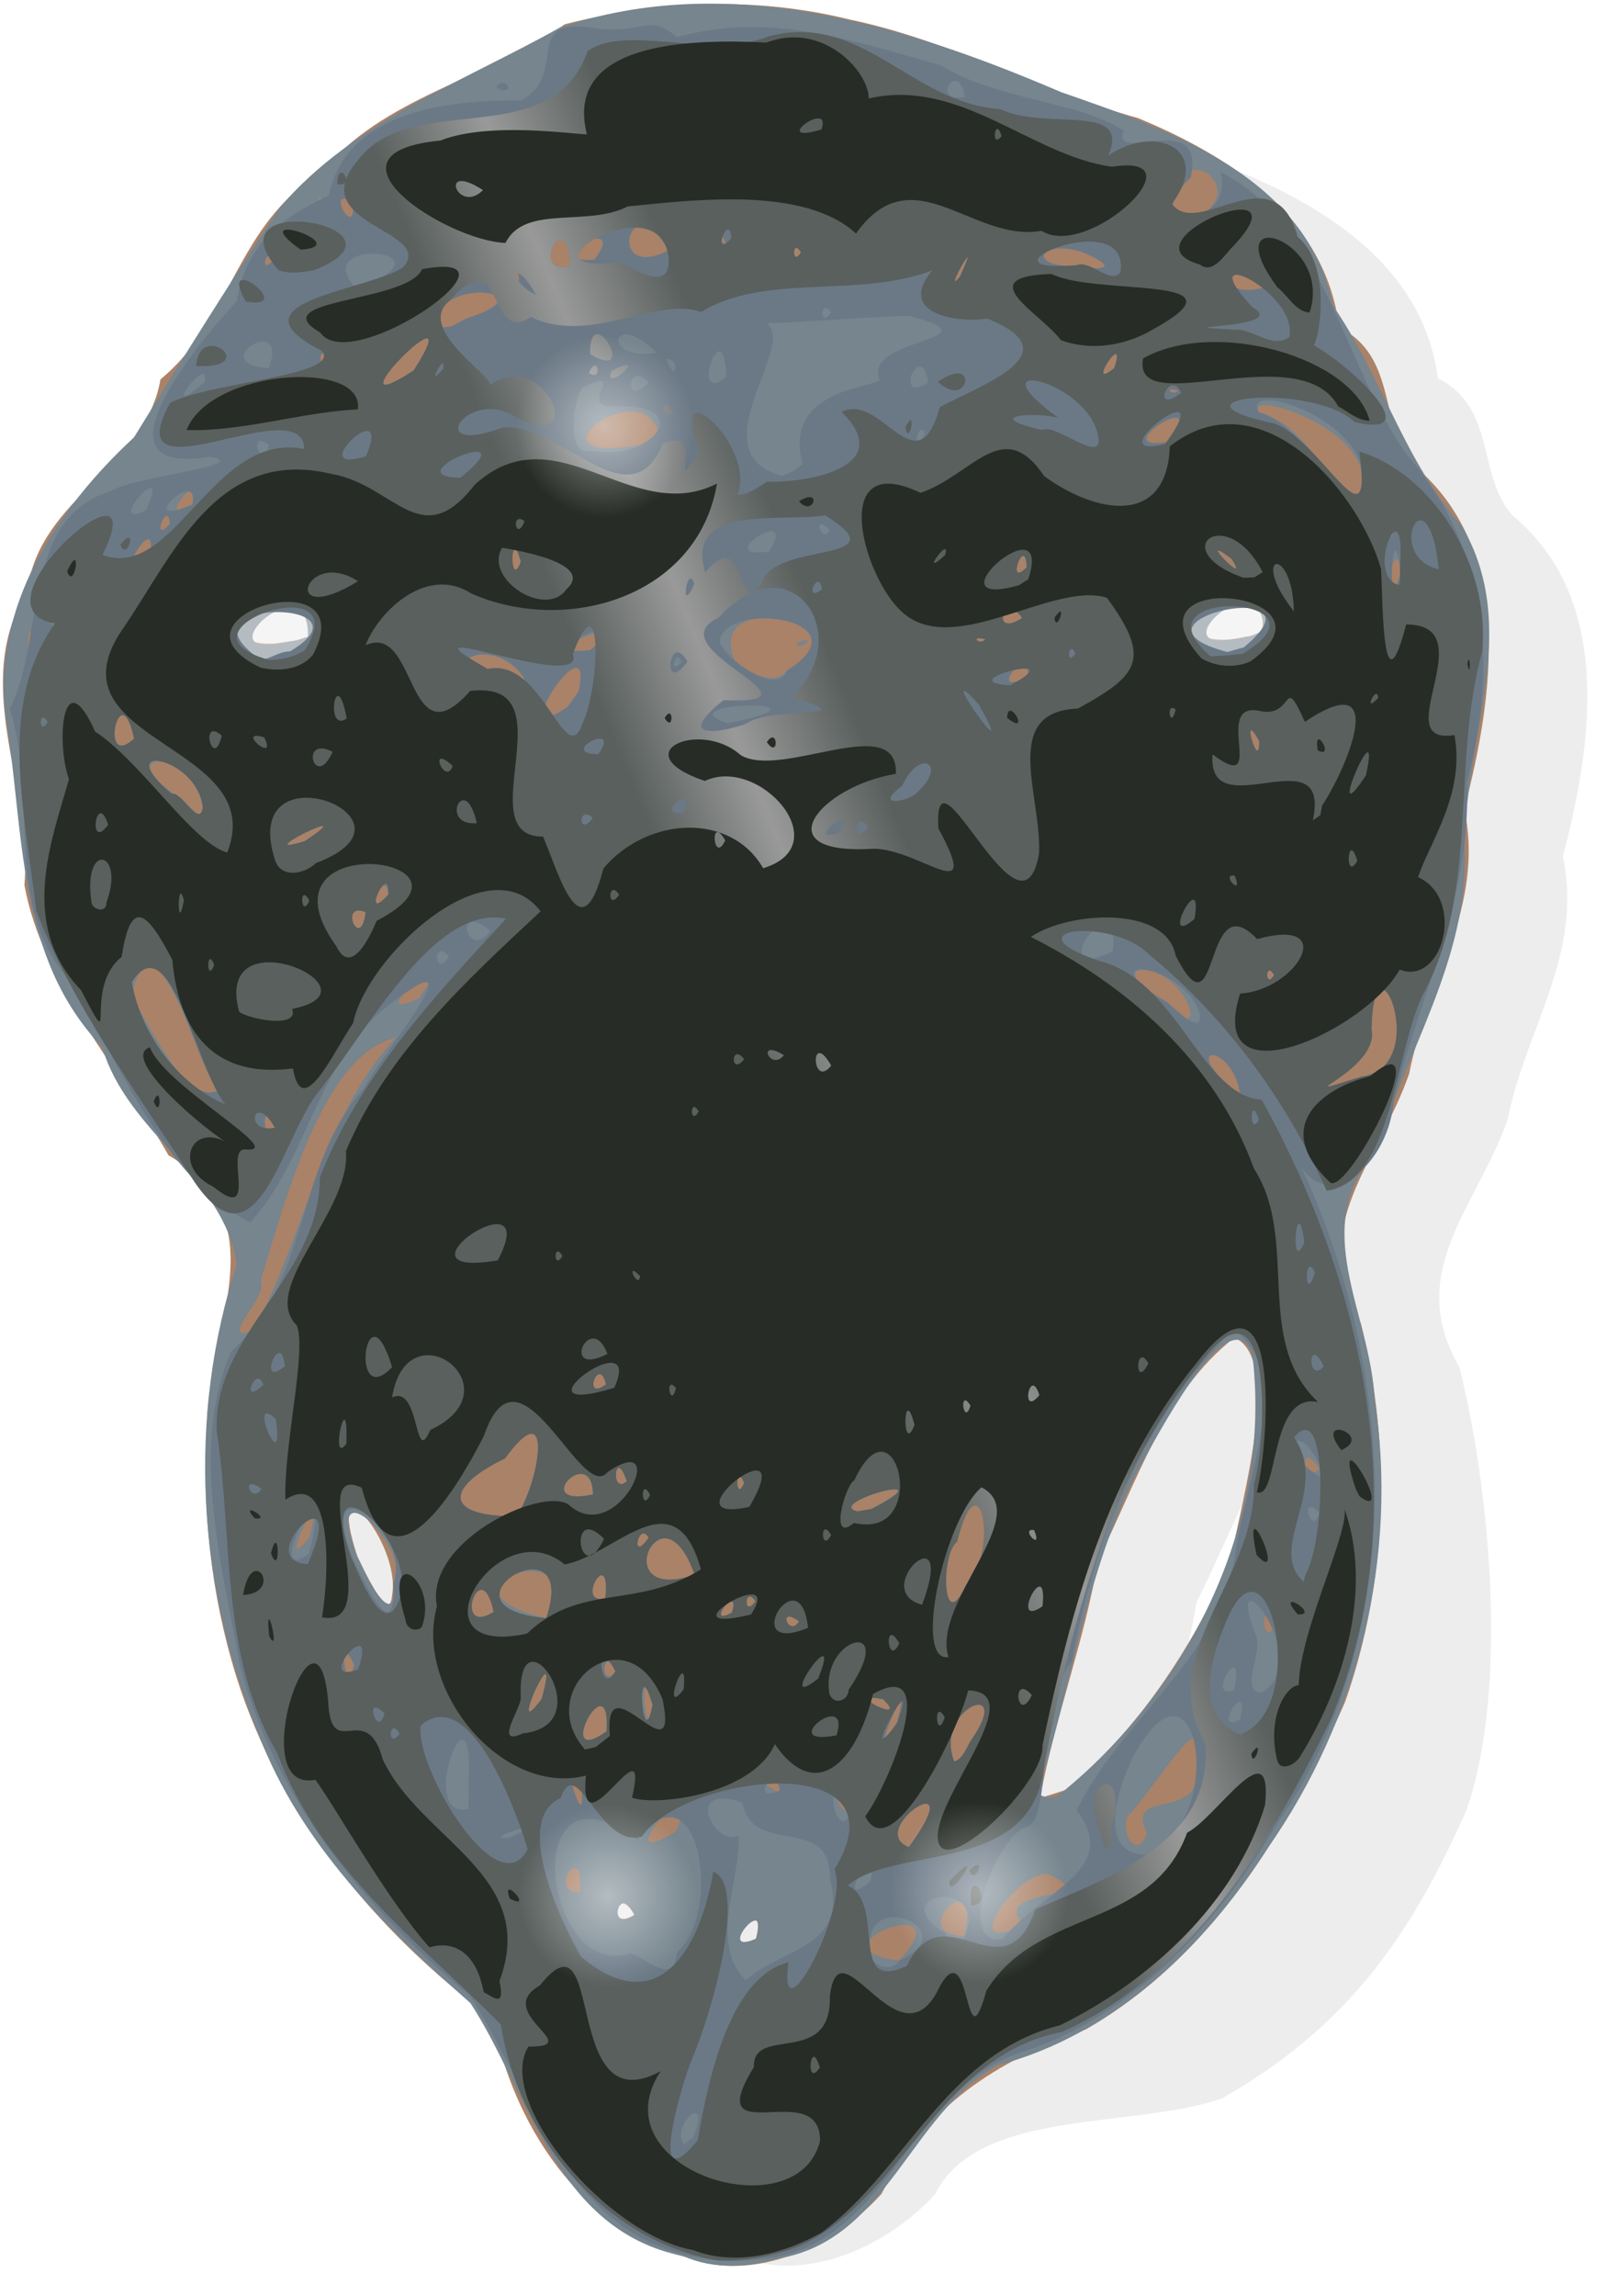 <?xml version="1.0" encoding="UTF-8" standalone="no"?>
<!-- Created with Inkscape (http://www.inkscape.org/) -->
<svg xmlns:inkscape="http://www.inkscape.org/namespaces/inkscape" xmlns:rdf="http://www.w3.org/1999/02/22-rdf-syntax-ns#" xmlns="http://www.w3.org/2000/svg" xmlns:cc="http://web.resource.org/cc/" xmlns:xlink="http://www.w3.org/1999/xlink" xmlns:dc="http://purl.org/dc/elements/1.1/" xmlns:svg="http://www.w3.org/2000/svg" xmlns:sodipodi="http://sodipodi.sourceforge.net/DTD/sodipodi-0.dtd" xmlns:ns1="http://sozi.baierouge.fr" id="svg2" viewBox="0 0 324.87 460.79" version="1.0" inkscape:version="0.91 r13725">
  <defs id="defs4">
    <linearGradient id="linearGradient3360">
      <stop id="stop3362" style="stop-color:#ffffff" offset="0"/>
      <stop id="stop3364" style="stop-color:#ffffff;stop-opacity:0" offset="1"/>
    </linearGradient>
    <linearGradient id="linearGradient3275" y2="235.8" gradientUnits="userSpaceOnUse" x2="518.72" y1="350.39" x1="236.93">
      <stop id="stop3271" style="stop-color:#59605e" offset="0"/>
      <stop id="stop3277" style="stop-color:#59605e" offset=".464"/>
      <stop id="stop3279" style="stop-color:#999999" offset=".54"/>
      <stop id="stop3281" style="stop-color:#59605e" offset=".618"/>
      <stop id="stop3273" style="stop-color:#59605e" offset="1"/>
    </linearGradient>
    <radialGradient id="radialGradient3366" xlink:href="#linearGradient3360" gradientUnits="userSpaceOnUse" cy="205.77" cx="354.44" gradientTransform="matrix(.805 1.7099e-7 -1.7343e-7 .827 69.06 35.6)" r="22.256"/>
    <filter id="filter3460">
      <feGaussianBlur id="feGaussianBlur3462" stdDeviation="1.628" inkscape:collect="always"/>
    </filter>
    <filter id="filter3480">
      <feGaussianBlur id="feGaussianBlur3482" stdDeviation="5.666" inkscape:collect="always"/>
    </filter>
  </defs>
  <g id="layer2" transform="translate(-233.01 -120.32)">
    <path id="path3283" style="opacity:.269;filter:url(#filter3480);fill:#000000" d="m354.62 581.06c-21.72-5.92-25.93-19.32-30.09-40.34-23.34-17.44-42.72-40.76-51.49-68.89-5.1-16.51-6.86-33.6-5.82-50.89 0.47-19.06 14.35-40.66-7.71-53.51-9.95-17.6-25.39-34.6-28.95-54.25 1.76-20.12-10.98-40.03 0.6-59.09 2.42-18.81 23.73-24.73 26.72-42.39 14.26-11.71 15.39-31.4 32.01-41.18 12.76-15.74 33.47-18.87 49.16-30.09 18.6-4.77 38.5-5.62 57.2-0.95 20.01 4.12 38.2 14.38 57.86 19.76 18.74 7.76 37.68 20.04 40.44 42.02 11.88 5.93 7.79 19.76 15.06 27.77 20.31 17.01 15.95 46.25 10.06 68.9 4.19 19.67-7.63 35.17-11.07 53.12-6.14 17.73-20.84 30.71-9.7 50.11 6.22 24.92 9.88 65.42 1.35 89.65-11.32 25.68-24.01 43.74-48.99 58.09-18.03 6.34-48.89 1.85-57.63 19.35-9.15 10.23-25.44 18.04-39.01 12.81zm22.83-56.4c2.59-10.47-8.75 4.03 0 0zm50.39-5.79c-4.19 2.33-0.52-0.39 0 0zm-74.81 0.99c-3.82-6.86-5.95 3.71 0 0zm86.42-25.01c14.48-11.64 25.66-28.68 33.28-45.99 2.18-12.22 10.54-40.49 0.79-44.85-14.24 11.17-19.54 29.08-27.39 44.62-2.64 16.06-8.65 31.57-11.55 47.39l0.86 0.11 4.01-1.28zm-135.06-39.22c1.84-10.55-13.78-28.43-6.96-7.68 0.54 0.9 6.5 14.58 6.96 7.68zm-16.91-192.28c2.33-15.03-23.5 2.4-6.4 1.35l4.13-0.62 2.27-0.73zm191.52-0.8c2.64-14.77-23.64 2.42-6.4 1.35l4.13-0.63 2.27-0.72z" transform="matrix(1 0 0 .993 27.138 -3.617)"/>
    <path id="path2463" style="fill:#aa8268" d="m371.02 573.41c-21.73-5.92-34.98-26.91-39.14-47.93-23.34-17.43-42.72-40.75-51.49-68.89-5.1-16.51-6.86-33.6-5.82-50.89 0.47-19.06 14.35-40.66-7.72-53.51-9.94-17.6-25.38-34.6-28.94-54.25 1.76-20.12-10.98-40.03 0.6-59.09 2.42-18.81 23.73-24.73 26.72-42.39 14.26-11.71 15.39-31.4 32.01-41.18 12.76-15.74 33.47-18.87 49.16-30.09 18.6-4.76 38.5-5.62 57.2-0.95 20.01 4.12 38.19 14.38 57.86 19.76 18.74 7.76 37.68 20.04 40.44 42.02 11.88 5.93 7.79 19.76 15.06 27.77 20.31 17.02 15.94 46.25 10.06 68.9 4.19 19.67-7.63 35.17-11.07 53.12-6.14 17.73-20.85 30.71-9.7 50.11 6.21 24.92 5.36 51.76-3.17 75.99-11.32 25.68-27.03 51.33-52.01 65.68-18.03 6.34-32.3 15.51-41.05 33.01-9.15 10.23-25.43 18.04-39 12.81zm13.78-63.99c2.58-10.47-8.75 4.03 0 0zm50.38-5.79c-4.18 2.33-0.51-0.39 0 0zm-74.8 1c-3.82-6.87-5.95 3.71 0 0zm86.42-25.02c14.48-11.64 25.66-28.68 33.28-45.98 2.18-12.23 10.54-40.5 0.79-44.86-14.24 11.17-19.55 29.08-27.39 44.62-2.64 16.06-8.65 31.57-11.55 47.39l0.86 0.11 4.01-1.28zm-135.06-39.22c1.84-10.55-13.78-28.43-6.97-7.68 0.55 0.9 6.51 14.58 6.97 7.68zm-16.91-192.28c2.33-15.02-23.51 2.41-6.4 1.35l4.13-0.62 2.27-0.73zm191.52-0.8c2.64-14.77-23.64 2.42-6.4 1.35l4.13-0.63 2.27-0.72z"/>
  </g>
  <g id="layer3" transform="translate(-233.01 -120.32)">
    <path id="path2461" style="fill:#76858e" d="m370.26 573.12c-25.86-5.16-31.03-32.83-42.79-50.78-17.3-15.32-34.17-31.95-42.58-54.04-12.32-29.54-14.3-63.72-4.34-94.22-2.48-17.52-22.06-26.36-27.01-43.61-17.32-18.09-15.6-43.12-19.34-65.98-3.03-22.09 10.2-42.04 25.71-56.39 9.53-15.43 19.05-30.85 29.37-46.24 14.86-17.25 36.73-25.13 56.08-35.97 33.71-11.53 69.39-0.51 100.74 12.94 21.9 7.57 49.32 17.04 54.56 42.84 10.08 14.75 14.19 31.05 25.85 44.19 12.27 20.9 0.15 43.44 0.62 65.27 0.71 21.53-11.85 40.33-17.86 60.43-13.58 15.04-1.14 32.11-0.27 49.45 4.86 31.56-3.18 64.17-21.49 90.27-12.6 19.81-31 37.39-54.17 43.53-17.66 9.63-22.1 35.14-44.09 38.79-6.15 1.81-13.01 2.2-18.99-0.48zm43.32-59.33c13.55-14.75-19.75-2.41 0 0zm-28.78-4.37c2.95-9.82-8.46 3.68 0 0zm41.83-0.59c3.58-15.34-12.1-0.03 0 0zm11.88-2.19c-7.27-7.96 17.36-4.35 5.03-10.16-5.94-1.02-18.99 16.99-5.03 10.16zm-48.49-0.5l-1.09-0.06 1.09 0.06zm-29.64-1.51c-2.97-6.83-5.76 3.85 0 0zm-10.92-4.53c0.84-11.14-6.75 0.21 0 0zm66.03-9.08c12.97-17.71-8.98-3.44 0 0zm47.82-2.75c-4.55-9.34 10.33-1.96 10.36-13.12 3.38-16.91-8.97 4.53-14.25 9.68-1.49 3.62 1.93 8.86 3.89 3.44zm-94.63-0.33c7.38-16.46-15.35 9.34 0 0zm-18.88-8.59c-5.05-9.28 0.92 10.42 0 0zm54.66 2.19c-3.57-9.73-5.42 2.22-0.57 2.54l0.57-2.54zm42.34-1.93c25.28-20.96 41.6-53.94 37.7-87.09-3.97-12.4-17.67 13.51-21.6 20.29-11.59 20.77-14.31 44.6-21.46 66.94 0.95 2.35 4.15 1.03 5.36-0.14zm-57.69-1.36c-10.07-5.78 3.42 5.8 0 0zm38.7-8.41c9.61-13.78-7.72-6.31-3.2 4.02 1.71-0.55 2.41-2.63 3.2-4.02zm-73.01-2.05c0.9-14.61-11.02 7.89 0 0zm58.32-1.92c3.63-13.28-6.88 12.12 0 0zm-49.09-3.38c-2.81-11.01-1.5 9.54 0 0zm-22.27-1.21c4.21-15.2-7.52 10.27 0 0zm68.59 0.08c-8.94-1.86 5.57 5.47 0 0zm-106.21-6.85c-3.38-7.75-1.93 7.22 0 0zm52.44 1.25c-2.7-6.05-3.19 4.14 0 0zm132.85-10.19c-3.67-6.29-3.24 7.63 0 0zm-95.99 0.14c-4.49-3.3-2.03 3.39 0 0zm-61.31-1.88c-2.58-12.2-8.46 5.21 0 0zm10.54 1.24c9.93-17.67-26.07-6.1 0 0zm37.32-1.13c1.83-6.35-5.85 3.24 0 0zm-67.62-4.47c3.79-8.52-14.4-25.33-8.07-7.93 0.47 1.46 7.34 16.81 8.07 7.93zm72.33 2.21c-2.25-3.35-2.5 3.62 0 0zm42.29-3.29c7.25-6.56 2.5-26.67-1.83-8.57-3.27 2.03-3.05 19.3 1.83 8.57zm-72.45 2.69c1.23-11.11-6.33 1.59 0 0zm17.92-4.72c-5.8-19.32-18.48 6.29 0 0zm-77.33-7.57c3.94-14.68-7.36 9.81 0 0zm68.12 0.13c-2.11-3.51-3.76 5.46 0 0zm-26.58-4.32c4.37-5.81 8-25.66-2.27-11.58-12.49 6.05-11.95 11.78 2.27 11.58zm71.34-1.45c16.06-8.32-9.95-1.08-2.77 0.5l2.77-0.5zm-55.94-2.89c-0.18-10.53-13.01 2.71 0 0zm30.35-2.35c-1.82-4.42-1.82 4.42 0 0zm-23.56-0.3c-2.4-7.31-3.4 2.96 0 0zm55.75-1.31c-0.06-3.9-2.07 4.23 0 0zm83.33-1.23c-4.22-6.31-3.47 3.4 0 0zm-3.04-9.19c-1.52-3.95-2.27 2.02 0 0zm-140.22-7.71c-1.36-6.09-4.95 3.63 0 0zm-70.83-10.82c10.52-19.18 13.47-42.3 28.62-58.75-14.63 3.25-22.18 32.78-27.15 48.83 1.9 2.82-9.14 12.69-1.47 9.92zm4.33-40.69c-2.82-7-2.54 4.25 0 0zm203.68-4.88l-1.09-0.06 1.09 0.06zm-214.93-2.62c-4.43-5.59-12.74-37.62-17.44-19.48 1.16 3.46 15.3 28.59 17.44 19.48zm205.05 0.66c-1.44-9.87-12.05-10.31-2.01-1.39l2.01 1.39zm24.32-3.4c14.51-1.88 2.53-31.23 2.08-9.6 1.79 8.53-19.05 14.95-2.08 9.6zm-34.2-12.71c-2.59-11.45-20.38-11.05-4.95-2.34 0.85 0.23 4.24 5.63 4.95 2.34zm-155.01-3.03c9.55-13.27-12.63 5.97 0 0zm171.73-4.69c-1.84-3.13-1.84 3.14 0 0zm-182.4-12.61c-5.56-2.23-1 8.23 0 0zm4.53-3.45c-0.32-6.45-5.48 6 0 0zm-16.73-10.81c12.67-8.41-12.26 3.84 0 0zm-20.49-6.76c-2.4-12.52-19.26-11.22-4.64-2.01 0.75 0.15 4.47 5.81 4.64 2.01zm212.13-13.28c-4.04-7.33 0.06 6.74 0 0zm-225.93-0.53c-2.82-13.36-7.2 6.69 0 0zm89.24-9.44c3.42-15.43-15.6 12.49-2.11 3l2.11-3zm-109.64-8.18c-1.23-14.46-1.23 16.03-0.01 0.26l0.01-0.26zm98.78 5.64c-5.9-9.76-19.98-2.47-4.35-0.74 1.37 0.02 3.06 2.23 4.35 0.74zm52.63-1.69c18.57-9.69-18.38-17.49-9.95-1.05 2.43 1.39 7.87 4.32 9.95 1.05zm1.93-5.49c4.73-1.94 0.81 1.84 0 0zm46.4 6.82c1.23-7.6-8.84 4.5 0 0zm-87.73-5.44c12.97-9.09-14.9 1.66 0 0zm-56.71-2.66c0.51-15.76-22.94 6-3.18 0.87 1.12-0.05 2.12-0.59 3.18-0.87zm136.02 0.52c-3.29-0.9-1.16 1.39 0 0zm55.88-1.75c-0.08-15.32-23.26 6.4-3.57 1.22 1.29-0.05 2.38-0.81 3.57-1.22zm-241.6-2.19c-2.06-3.92-0.95 4.25 0 0zm193.11-0.34c-3.73-5.48-6.45 4.2 0 0zm76.14-7.52c0.93-8.91-4.45-1.66-1.18 1.51l1.18-1.51zm-75.22-2.67c-0.27-6.88-4.38 4.5 0 0zm-101.58-1.1c-2.52-8.52-2.45 7.03 0 0zm142.69-0.61c-7.92-5.94 4.32 6.57 0 0zm-217.15-0.7c1.87-10.23-9.13 8.14 0 0zm250.02-5.19c-2.45-5.42-1.69 5.31 0 0zm-246-1.13c-0.46-5.18-4.07 4.57 0 0zm4.96-4.03c2.48-8.69-9.21 5.56 0 0zm233.87-1.68c5.46-13.45-26.77-22.57-19.26-15.79 8.11 0.15 15.54 18.6 19.26 15.79zm-140.45-11.16c-1.93-14.8-27.89 4.4-6.1 1.37l3.13-0.33 2.97-1.04zm101.74 0.46c10.44-10.64-12.46-0.45-0.9 0.6l0.9-0.6zm11.47-7.12c-3.29-0.9-1.16 1.39 0 0zm-162.67-7.22c12.4-19.29-18.59 12.07 0 0zm153.55 4c-3.29-0.9-1.16 1.39 0 0zm-12.86-4.51c2.69-8.27-6.13 5.07 0 0zm-152.99-1.45c-7.93-5.64-9.24 3.68 0 0zm22.86-8.46c17.87-5.64-6.77-8.93-6.45 1.94l3.41-0.33 3.04-1.61zm105.96-0.76c-1.52-3.94-2.27 2.03 0 0zm54.27-5.48c-8.4-11.3-11.88 3.3 0 0zm-61.11-2.17c4.97-10.78-3.87 4.68 0 0zm-88.66-0.48c-2.48-3.2 0.91 4.02 0 0zm10.38-1.62c-0.42-12.73-8.5 1.89 0 0zm105.73-1.47c-10.13-5.8-16.46 2.23-2.53 1.39 0.42 0.67 7.08 1.08 2.53-1.39zm-165.39 0.3c-1.24-3.18-2.8 3.26 0 0zm64.52-0.11c7.76-10.04-13.83 0.85 0 0zm14.9-1.89c-7.78-13.8-12.9 6.52 0 0zm26.6 0.39c-1.84-3.13-1.84 3.13 0 0zm-15.82-3.4c-3.18-1.44 2.45 4.35 0 0zm-80.48-5.26c0.54-8.09-3.36 7.11 0 0zm6.32-1.46c-5.87-3.46 0.89 8.25 0 0zm170.44 2.52c9.03-5.43-3.82-14.7-4.89-4.27-5.96 4.06 1.15 6.88 4.89 4.27zm-143.54-21.38c4.77-4.38-10.66 3.71 0 0zm31.16-14.53l-1.09-0.05 1.09 0.05z"/>
    <path id="path3345" style="opacity:.451;fill:#ffffff" d="m298.75 249.79a10.912 10.912 0 1 1 -21.82 0 10.912 10.912 0 1 1 21.82 0z"/>
    <path id="path3347" style="opacity:.451;fill:#ffffff" d="m298.75 249.79a10.912 10.912 0 1 1 -21.82 0 10.912 10.912 0 1 1 21.82 0z" transform="translate(193.78 -3.386)"/>
  </g>
  <g id="layer4" transform="translate(-233.01 -120.32)">
    <path id="path2459" style="fill:#6b7986" d="m373.3 573.4c-27.24-4.68-33.78-34.04-45.86-52.44-21.19-17.47-39.37-39.63-46.31-66.7-3.62-20.2-10.08-43.6-1.7-62.72 16.16-14.59 12.53-36.75 26.64-52.82 3.02-5.97 23.89-31.12 5.56-17.1-14.84 10.85-16.55 31.16-28.38 44.02-17.93-8.98-26.38-33.03-37.38-49.89-11.9-15.01-5.32-35.62-10.89-53.21 7.18-14.15 2.16-37.91 20.02-43.54 4.69-3.07 29.28-5.33 20.26-7.02-25.21 4.18-2.16-23.12 5.31-31.3 1.91-11.89 9.53-16.89 18.48-21.16 3.53-17.46 25.3-19.16 38.52-19.01 10.23-5.49-0.78-17.56 16.03-14.37 8.51 0.77 9.85-3.08 15.34 1.66 18.64-5.33 35.98 0.94 52.99 5.62 10.99 6.95 28.33 7.31 36.73 13.19-2.78 6.83 16.66-4.72 13.42 9.35-11.51 11.07 9.05 10.33 5.98-1.11 21.36 10.84 24.5 38.88 37.47 56.76 16.4 18.9 18.3 42.45 11.98 65.73 1.06 23.34-9.56 42.41-14.69 64.36-1.41 13.54-14.89 23.48-19.83 10.02 20.11 41.61 23.76 94.56-3.24 134.12-12.08 20.29-28.88 39.15-52.03 46.48-22.58 7.57-26.41 39.66-52.81 41.48-3.86 0.55-7.8 0.4-11.61-0.4zm-1.09-24.13c3.92-9.62-4.71-2.64-1.89 1.43l1.89-1.43zm10.52-31.53c7.82-6.78 20.64-6.45 16.88-20.63 0.18-12.87-15.62-3.93-17.52-15.06-11.93-4.05-5.86 8.94-0.73 6.72 0.31 9.06-6.08 21.67 1.37 28.97zm-13.73-5.61c9.3-8.39 4.22-38.29-8.06-22.65-24.47-17.82-18.89 28.46-1.45 22.91 3.41 0.61 8.5 6.94 9.51-0.26zm44.58 1.66c14.1-6.22-8.56-15.61-5.75-0.7 0.89 2.08 4.63 2.98 5.75 0.7zm20.71-4.28c7.79-9.81 24.01-13.87 14.9-25.86 8.66-18.02 28.21-29.95 31.84-51.17 1.49-13.64 12.31-37.04-0.39-45.33-17.74 17.61-28.1 42.03-32.34 66.47-7.29 9.2-4.18 30.6-8.7 33.19-6.07 0.95-15.31 24.03-5.31 22.7zm-7.37-1c4.32-11.56-16.98-8.12-4.11-0.18 0.56 1.7 3.5 2.41 4.11 0.18zm-19.12-10.69c2.43-11.21-8.16 7.27 0 0zm55.43-5.23c16.71-6.9 10.26-44.58-3.02-19.09-2.57 5.45-7.25 18.94 3.02 19.09zm-47.74-1.57c12.97-17.71-8.98-3.44 0 0zm-80.19-1.89c11.62-4.95-7.27 0.61 0 0zm-8.21-11.43c1.13-22.31-10.7 7.99-0.06 5.66 0.11-1.89 0.09-3.77 0.06-5.66zm77.22 3.18c-8.07-6.45-1.71 13.9 0 0zm-54.51-1.53c-5.05-9.28 0.92 10.42 0 0zm39.78 0.29c-0.9-6.1-6.25 3.04 0 0zm38.23-9.8c9.61-13.78-7.72-6.31-3.2 4.02 1.71-0.55 2.41-2.63 3.2-4.02zm-73.01-2.05c0.9-14.61-11.02 7.89 0 0zm58.32-1.92c3.63-13.28-6.88 12.12 0 0zm68.85-0.41c2.26-9.27-6.13 3.06 0 0zm-117.94-2.97c-3.49-12.05-2.04 10.89 0 0zm-22.27-1.21c4.21-15.2-7.52 10.27 0 0zm68.59 0.08c-8.94-1.86 5.57 5.47 0 0zm76.04-1.31c10.95-6.97-8.06-29.57-1.35-11.77 1.93 2.92-3.45 11.55 1.35 11.77zm-5.63-0.5c2.49-11.39-6.05 2.15 0 0zm-176.62-5.04c-3.38-7.75-1.93 7.22 0 0zm52.44 1.25c-2.7-6.05-3.19 4.14 0 0zm36.86-10.05c-4.49-3.3-2.03 3.39 0 0zm-61.31-1.88c-2.58-12.2-8.46 5.21 0 0zm10.54 1.24c7.01-20.83-24.25-2.2 0 0zm37.32-1.13c1.83-6.35-5.85 3.24 0 0zm-68-5.86c3.87-10.41-15.46-24.38-8.5-5.92 1.32 3.15 9.19 20.43 8.5 5.92zm72.71 3.6c-2.25-3.35-2.5 3.62 0 0zm42.29-3.29c7.25-6.56 2.5-26.67-1.83-8.57-3.27 2.03-3.05 19.3 1.83 8.57zm-72.45 2.69c1.23-11.11-6.33 1.59 0 0zm17.92-4.72c-5.8-19.32-18.48 6.29 0 0zm-77.43-4.23c5.77-22.11-10.07 7.27 0 0zm68.22-3.21c-2.11-3.51-3.76 5.46 0 0zm-26.58-4.32c4.37-5.81 8-25.66-2.27-11.58-12.49 6.05-11.95 11.78 2.27 11.58zm161.27-0.69c-4.36-4.34-1.42 5.31 0 0zm-89.93-0.76c16.06-8.32-9.95-1.08-2.77 0.5l2.77-0.5zm-55.94-2.89c-0.17-10.53-13.02 2.71 0 0zm30.35-2.35c-1.82-4.42-1.82 4.42 0 0zm-23.56-0.3c-2.4-7.31-3.4 2.96 0 0zm140.08-0.42c-4.32-13.9-11.3-5.86 0 0zm-84.33-0.89c-0.06-3.9-2.07 4.23 0 0zm80.29-10.42c-1.52-3.95-2.27 2.02 0 0zm-140.22-7.71c-1.36-6.09-4.95 3.63 0 0zm-66.5-51.51c-2.82-7-2.54 4.25 0 0zm203.68-4.88l-1.09-0.06 1.09 0.06zm-214.93-2.62c-5.22-5.67-10.4-34.71-17.66-21.83 1.05 7.53 10.99 25.03 17.66 21.83zm205.05 0.66c-1.44-9.87-12.05-10.31-2.01-1.39l2.01 1.39zm24.32-3.4c14.51-1.88 2.53-31.23 2.08-9.6 1.79 8.53-19.05 14.95-2.08 9.6zm-32.36-12.57c-3.1-10.37-23.11-12.37-7.08-2.68 0.72-0.01 7.59 7.82 7.08 2.68zm14.88-7.86c-1.84-3.13-1.84 3.14 0 0zm-165.68-3.68c-3.21-4.06-3.04 4.75 0 0zm133.28-1.03c1.95-15.41-15 7.06 0 0zm-124.95-4.1c-7.61-6.51-4.78 6.38 0 0zm-25.05-3.8c-5.56-2.23-1 8.23 0 0zm4.53-3.45c-0.32-6.45-5.48 6 0 0zm-16.73-10.81c12.67-8.41-12.26 3.84 0 0zm-20.49-6.76c-0.97-10.2-18.93-13.43-6.24-2.71 1.94-0.61 5.67 7 6.24 2.71zm212.13-13.28c-4.04-7.33 0.06 6.74 0 0zm-225.93-0.53c-2.82-13.36-7.2 6.69 0 0zm89.24-9.44c3.42-15.43-15.6 12.49-2.11 3l2.11-3zm33.19 5.68c17.96-4.3-16.1-3.54-3.25 0.71l3.25-0.71zm-44.05-8.22c-5.83-9.56-20-2.5-4.35-0.74 1.37 0.02 3.06 2.23 4.35 0.74zm52.77-1.72c15.81-10.04-11.53-14.23-13.58-6.16-0.5 2.49 11.4 11.92 13.58 6.16zm48.19 1.36c1.23-7.6-8.84 4.5 0 0zm-69.39-3.06c-1.24-3.18-2.8 3.26 0 0zm-78.67-2.09c18.11-10.7-24.3-10.91-5.84 1.67 2.07-0.2 3.72-1.71 5.84-1.67zm191.52-0.81c18.13-14.88-27.3-5.42-3.3 0.92 1.1-0.3 2.2-0.61 3.3-0.92zm-131.19 0.52c12.23-10.28-14.23 1.89 0 0zm79.31-2.14c-3.29-0.9-1.16 1.39 0 0zm-185.72-3.94c-4.45-5.28-1.04 5.52 0 0zm193.11-0.34c-3.73-5.48-6.45 4.2 0 0zm75.98-9.13c-1.68-14.23-2.87 11.6 0 0zm-75.06-1.06c-0.27-6.88-4.38 4.5 0 0zm-101.58-1.1c-2.13-8.07-2.33 6.14 0 0zm142.69-0.61c-7.92-5.94 4.32 6.57 0 0zm-217.15-0.7c1.87-10.23-9.13 8.14 0 0zm124.34-0.76c6.21-9.98-12.24 1.9 0 0zm125.68-4.43c-2.1-5.77-2.53 5.51 0 0zm-113.62 0c-3.84-3.59-1.03 3.5 0 0zm-132.38-1.13c-0.46-5.18-4.07 4.57 0 0zm-4.8-2.74c5.58-11.93-9.01 4.53 0 0zm9.31-1.13c1.53-8.04-12.38 5.41 0 0zm234.32-1.84c5.56-13.97-24.26-23.92-20.17-16.61 7.72 1.47 16.95 18.23 20.17 16.61zm-111.83-6.25c-4.05-15.16 14.36-15.26 15.51-16.94-3.69-8.53 24.71-7.86 5.92-12.82-7.59 0.15-27.86 1.72-28.63 1.44 6.27 4.68-14.05 25.92 3.09 30.72l1.93-0.83 2.18-1.57zm-107.16-3.92c-4.78-3.38-0.8 6.34 0 0zm64.72 1.19c11.88 2.58 21.81-9.59 4.47-8.85-7.66 0.1 3.45-8.36-6.12-3.83-2.11 2.35-3.39 14.24 1.65 12.68zm115.56-1.72c9.8-12-12.86 2.08-0.01 0.01l0.01-0.01zm-48.51-1.74c-1.49-3.15-2.88 5.57 0 0zm59.98-5.38c-3.29-0.9-1.16 1.39 0 0zm-204.58-4.97c1.06-6.15-9.96 8.79 0 0zm41.91-2.25c12.39-19.27-18.58 12.05 0 0zm153.55 4c-3.29-0.9-1.16 1.39 0 0zm-106.31-1.59c-4.41-4.68-5.3 5.43 0 0zm15.55-1.18c-0.56-14.12-7.65 6.48 0 0zm40.54 1.23c-1.35-9.16-7.38 4.39 0 0zm-132.39-2.94c4.2-11.53-13.12-0.8 0 0zm81.46-1.09c-3.97-3.36 0.98 5.13 0 0zm88.29 1.06c2.69-8.27-6.13 5.07 0 0zm-152.99-1.45c-7.93-5.64-9.24 3.68 0 0zm61.18-1.63c-9.51-9.08-11.17 1.98 0 0zm-38.32-6.83c17.87-5.64-6.77-8.93-6.45 1.94l3.41-0.33 3.04-1.61zm73.28-1.21c-2.25-3.35-2.5 3.63 0 0zm32.68 0.45c-1.52-3.94-2.27 2.03 0 0zm-128.06-5.28c21.67-7.73-10.19-10.8 0 0zm182.33-0.2c-8.4-11.3-11.88 3.3 0 0zm-61.11-2.17c4.97-10.78-3.87 4.68 0 0zm-88.66-0.48c-2.48-3.2 0.91 4.02 0 0zm10.38-1.62c-0.42-12.73-8.5 1.89 0 0zm105.73-1.47c-10.13-5.8-16.47 2.24-2.53 1.39 0.42 0.67 7.07 1.08 2.53-1.39zm-165.39 0.3c-1.24-3.18-2.8 3.26 0 0zm64.52-0.11c7.76-10.04-13.83 0.85 0 0zm14.9-1.89c-7.78-13.8-12.9 6.52 0 0zm26.6 0.39c-1.84-3.13-1.84 3.13 0 0zm-15.82-3.4c-3.18-1.44 2.45 4.35 0 0zm-74.16-6.72c-5.87-3.46 0.89 8.25 0 0zm122.9-21.03c-1.13-7.88-7.35 1.19 0 0zm-94.12-1.92c1.75-3.05 4.4 2.12 0 0z"/>
  </g>
  <g id="layer5" transform="translate(-233.01 -120.32)">
    <path id="path2457" style="fill:url(#linearGradient3275)" d="m377.1 573.98c-22.95-4-40.04-24.96-43.53-47.38-16.61-16.66-36.44-31.54-44.87-54.4-11.57-19.81-8.85-43.02-12.19-64.8-0.67-19.79 20.68-30.53 20.73-50.8 7.83-20.07 23.01-36.34 37.36-51.89-14.39-3.13-27.94 22.78-37.74 34.84-7.53 9.62-12.43 37.6-25.61 16.74-11.05-17.18-23.55-33.97-30.94-53.14-2.61-21.48-7.62-41.54 3.72-57.71-18.18-3.08 20.77-36.36 9.56-13.75 14.46 5.38 22.13-24.91 40.52-21.26-0.33-12.28-38.15 11.31-26.96-9.23 7.65-4.14 34.76-5.51 30.46-10.47-19.6-9.95 9.72-12.08 16.36-16.8 6.57-7.5-20.45-8.45-8.98-21.58 10.8-14.12 38.78-1.19 46-21.77 7.84-5.59 24.46 1.81 36.51-3.01 18.85-4.8 28.28 13.35 46.35 14.66 9.16 4.39 26.43-1.5 21.65 9.33 9.66-6.54 20.92-1.22 12.82 9.67 5.27 7.25 20.59-10.46 25.25 6.64 7.96 6.65 3.4 25.54 2.6 21.45 6.3 2.88 24.53 19.35 8.86 15.72-8.55-8.14-40.34-4.83-16.03 0.31 9.37 3.49 19.88 26.12 16.92 5.59 14.68 4.4 26.48 22.88 24.67 40.24-6.25 22.5-0.46 47.67-11.91 68.82-5.77 12.14-6.21 37.47-19.3 39.29-8.18-18.33-20.29-34.82-35.86-47.59-7.49-7.39-28.37-4.91-9.89 1.45 15.84 3.84 20.47 27.01 32.72 27.89 20.74 37.39 31.11 84.05 13.68 124.79-12.14 24.61-27.8 50.69-53.79 62.29-25.09 4.83-31.74 33.6-52.98 43.09-5.14 1.95-10.66 2.96-16.16 2.77zm-3.99-24.13c2.14-12.64 6.56-32.86 18.22-35.71-2.26 16.58 12.49-11.17 9.22-18.63 14.93-24.41-29.96-19.34-38.66-6.59-8.52 2.47-12.98-17.1-16.32-7.73-9.67 4.27-0.03 24.63 4.1 31.82 15.64 13.12 23.93-1.68 26.56-17.08 6.85 2.82 0 27.77-4.49 38.16-1.46 3.49-9.23 28.75 1.37 15.76zm41.99-35c7.47-15.55 19.48 6.74 25.8-11.31 14.3-6.3 35.92-13.41 34.11-33.4-10.26-17.88 10.11-32.75 9.77-51.92 2.7-9 3.83-43.99-10.71-24.36-18.7 23.04-25.93 52.22-31.38 80.68-2.3 22.4-29.99 15.9-39.46 24.21 7.88 3.66-0.2 21.78 11.87 16.1zm12.93-12.07c-0.97-8.93 5.02-0.18 0 0zm-4.38-4.9c8.2-8.78-0.48 4.78 0 0zm3.99-2.22c3.83-3.58 1.02 3.5 0 0zm26.4-7.5c-5.47-11.54 6.33-14.12 1.99-1 0.86 1.08-0.85 8.52-1.99 1zm-115.08 3.27c-2.82-9.3-11.93-33.09-21.5-24.78-1.07 8.61 15.55 36.44 21.5 24.78zm76.53-0.41c12.97-17.71-8.98-3.44 0 0zm12.32-21.18c9.27-12.99-7.42-7-3.2 4.02 1.71-0.55 2.41-2.63 3.2-4.02zm54.17-1.43c14.4-5.06 5.43-44.02-3.1-21.84-2.88 7.09-6.11 17.86 3.1 21.84zm-127.18-0.62c0.9-14.61-11.02 7.89 0 0zm58.35-1.67c5.1-14.23-8.68 11.65 0 0zm-99.89 2.15c-2.13-3.68-2.66 3.49 0 0zm-3.04-4.08c-4.36-4.34-1.42 5.32 0 0zm53.81-1.7c-3.49-12.05-2.04 10.89 0 0zm-22.27-1.21c4.21-15.2-7.52 10.27 0 0zm68.59 0.08c-8.94-1.86 5.57 5.47 0 0zm-105.45-5.98c4.23-12.14-9.32 3.38 0 0zm51.68 0.38c-4.16-8.1-3.26 5.73 0 0zm36.86-10.05c-4.49-3.3-2.03 3.39 0 0zm-61.31-1.88c-2.58-12.2-8.46 5.21 0 0zm10.54 1.24c7-20.83-24.25-2.2 0 0zm-29.41-3.89c3.98-11.15-17.47-30.29-9.7-8.18 1.28 2.6 6.53 17.12 9.7 8.18zm66.73 2.76c1.83-6.35-5.85 3.24 0 0zm4.71-2.26c-2.25-3.35-2.5 3.62 0 0zm42.29-3.29c6.71-6.33 2.81-26.79-1.83-8.57-3.27 2.03-3.05 19.3 1.83 8.57zm-72.45 2.69c1.23-11.11-6.33 1.59 0 0zm140.56-4.72c4.04-6.69 4.71-35.99-2.29-27.57 7.35 10.48-5.62 22.22 1.96 28.98l0.33-1.41zm-122.64 0c-6.65-19.12-17.82 6.13 0 0zm-77.64-2.13c8.74-20.16-11.91-0.64 0 0zm68.43-5.31c-2.11-3.51-3.76 5.46 0 0zm-26.58-4.32c4.37-5.81 8-25.66-2.27-11.58-12.49 6.05-11.95 11.78 2.27 11.58zm71.34-1.45c16.06-8.32-9.95-1.08-2.77 0.5l2.77-0.5zm-55.94-2.89c-0.16-10.52-13.03 2.71 0 0zm-66.55-1.14c-4.49-3.3-2.03 3.39 0 0zm96.9-1.21c-1.82-4.42-1.82 4.42 0 0zm-23.56-0.3c-2.4-7.31-3.4 2.96 0 0zm55.75-1.31c-0.06-3.9-2.07 4.23 0 0zm-126.23-11.18c-5.99-5.69 1.89 12.78 0 0zm-2.48-6.9c-1.46-4.3-4.92 4.71 0 0zm68.78-0.05c-1.36-6.09-4.95 3.63 0 0zm-64.48-3.67c-0.75-7.93-5.83 4.94 0 0zm208.61 0.03c-3.32-6.78-3.32 3.88 0 0zm-1.77-18.77c-2.14-4.92-2.22 6.88 0 0zm-2.14-6.09c-1.48-11.38-3.1 7.17 0 0zm-206.72-23.01c-4.03-7.4-6.54 1.2 0 0zm197.6-1.61c-1.85-5.66-2.02 3.78 0 0zm-207.49-3.07c-5.63-6.38-11.05-36.61-18.8-24.57 1.72 10.29 9.13 20.44 18.8 24.57zm228.01-5.56c14.51-1.88 2.53-31.23 2.08-9.6 1.79 8.53-19.05 14.95-2.08 9.6zm-17.48-20.43c-1.84-3.13-1.84 3.14 0 0zm-182.4-12.61c-5.56-2.23-1 8.23 0 0zm4.59-3.57c0.26-7.15-5.88 6.55 0 0zm-16.79-10.69c12.67-8.41-12.26 3.84 0 0zm107.51-1.81c3.02-6.73-7.79 3.13 0 0zm5.59-0.98c-2.69-4.08-3.47 4.31 0 0zm-55.3-1.84c-2.95-2.89-3.08 4.05 0 0zm-78.29-2.13c-0.97-10.2-18.93-13.43-6.24-2.71 1.94-0.61 5.67 7 6.24 2.71zm96.53 1.07c2.89-6.66-6.32 0.88 0 0zm46.45-3.67c7.03-6.07 0.93-9.52-2.55-1.71-5.52 4.04 0.16 3.41 2.55 1.71zm-63.57-8.07c4.9-6.98-8.55-0.08 0 0zm132.72-2.61c-4.04-7.33 0.06 6.74 0 0zm-225.93-0.53c-2.82-13.36-7.2 6.69 0 0zm90.07-3.11c3.52-7.52 3.95-29.49-1.97-13.88 2.97 8.2-37.88-8.68-17.09 3.01 11.16-2.39 15.54 20.84 19.06 10.87zm79.48-3.82c-10.05-10.84 9.13 16.19 0 0zm-46.7 3.97c5.14-3.74 24.85-0.64 9.17-5.33 13.3-12.6-0.37-31.85-14.67-15.95-13.2 6.06 23.69 17.5 1.04 16.52-9.66 7.62-1.75 6.92 4.46 4.76zm-140.2-0.35c-1.84-3.14-1.84 3.13 0 0zm193.24-7.38c13.45-7.14-12.68-0.73 0 0zm-64.8-4.76c-3.74-6.68-5.29 7.36 0 0zm-76.82-2.27c11.05-17.38-28.67-3.92-7.07 1.96 2.46-0.07 4.97-0.62 7.07-1.96zm154.72 0.71c-1.11-3.24-2.21 2.82 0 0zm33.57 0.01c20-11.97-23.14-13.67-6.37 0.51l3.18-0.2 3.19-0.31zm-51.64-2.92c-3.29-0.9-1.16 1.39 0 0zm-103.1-2.15l-1.36 0.2 1.36-0.2zm110.49-2.13c-3.73-5.48-6.45 4.2 0 0zm-65.82-6.87c-1.43-4.51-3.01 6.98 0 0zm13.68-0.44c2.48-8.03 28.2-3.63 12.57-13.3-7.99 1.42-28.39-2.36-24.05 11.43 8.48-9.81 6.06 9.7 11.48 1.87zm11.93 1.55c-0.57-4.62-3.91 3.06 0 0zm116.1-4.58c1.17-16.93-7.35 1.93-0.24 3.73 0.47-1.15 0.07-2.52 0.24-3.73zm-74.97 0.15c-0.27-6.88-4.38 4.5 0 0zm82.74 0.42c-2.11-20.7-11.29-2.64 0 0zm-184.32-1.52c-2.13-8.07-2.33 6.14 0 0zm142.69-0.61c-7.92-5.94 4.32 6.57 0 0zm-93.23-15.46c9.05 0.25 25.87-3.25 14.97-14 7.9-4.11 15.14 15.59 19.71-0.98 8.47-4.52 26.84-10.8 9.52-17.75-5.96 0.99-18.4-0.98-11.02-9.69-14.91 5.73-33.51 0.45-46.46 8.38-8.27-3.26-22.68 6.73-34.15 0.98-8.9 5.96-5.18-15.81-16.49-3.1-7.02 5.88 11.1 16.34 7.95 16.97 11.14-8.33 20.48 13.84 5.76 6.4-9.86-6.68-19.34 8.06-2.89 1.93 11.56-1.26 25.56 19.43 32.19 3.14 9.26-3.62 0.42 12.06 7.28 1.87-7.02-18.01 11.74-1.14 7.65 8.45 2.32 0.09 4.11-1.54 5.98-2.6zm27.78-10.97c2.45-4.67 0.66 4.45 0 0zm-48.74-3.63c1.22-3.11 3.82 3.68 0 0zm55.24-5.43c8.25-5.86 6.38 5.83 0 0zm-70.06-1.8c1.77-4.13 2.88 1.99 0 0zm4.52-0.38c8.36-4.39-1.77 4.83 0 0zm-4.28-3.36c-0.24-11.52 10.19 5.93 0 0zm-26.08 24.8c14.45-11.59-13.85-0.33 0 0zm-18.91-4.36c5.58-13.22-13.05 4.23 0 0zm146.97-4.03c-1.91-11.16-25.72-16.53-8.05-3.71-5.48-1.17-15.31-0.31-3.19 2.5 2.66-1.54 12.54 7.38 11.24 1.21zm13.47 1.61c11.75-16.11-14.66 3.68 0 0zm3.25-10.28c-2.43-5.12-6.24 4.75 0 0zm-154.14-4.48c12.39-19.26-18.57 12.04 0 0zm5.94-0.35c0.67-3.98-3.85 4.7 0 0zm134.75-0.16c2.69-8.27-6.13 5.07 0 0zm35.11-6.12c2.1-9.06-20.21-19.69-7.38-6.08 7.99 4.51-20.71 3.62-3.37 4.52 3.64-0.16 7.18 3.85 10.75 1.56zm-151.24-8.56c-4.5-8.07-6.04-2.89 0 0zm85.12-3.64c4.97-10.78-3.87 4.68 0 0zm-58.52-4.06c-1.96-14.93-32.29 4.15-9.67 1.1 3.1 1.7 10.42 6.28 9.67-1.1zm90.76 3.12c2.06-13.87-31.23 0.55-8.79-1.37 2.64-1.21 7.07 4.15 8.79 1.37zm-110.52-1.16c-0.42-12.73-8.5 1.89 0 0zm46.36-2.78c-1.84-3.13-1.84 3.13 0 0zm-13.95-2.86c-0.53-5.56-4.13 4.64 0 0zm-122.69 61.55c3.6-4.55 1.4 3.68 0 0zm15.23-35.86c0.51-9.36 13.37 0.5 0 0zm9.95-12.96c-5.99-10.63 10.77 1.86 0 0zm6.59-6.29c-14.54-16.71 29.24-8.74 7.13-0.01-2.32 0.4-4.83 0.84-7.13 0.01zm11.77-17.26c0.15-5.57 3.9 0.68 0 0z"/>
  </g>
  <g id="layer6" transform="translate(-233.01 -120.32)">
    <path id="path2455" style="fill:#272c26" d="m372.16 571.9c-17.45-3.14-39.79-29.94-33.05-40.84 11.81 0.14-7.35-6.77 2.3-12.27 13.29-16.61 4.11 28.15 24.25 17.21-12.93 19.68 27.38 32.37 32 14.03 0.16-13.28-24.14 2.83-13.29-14.85-0.24-8.52 15.63 0.1 15.26-14.2 1.89-15.84 14.12 15.43 22.16-2.15 6.24-10.75 4.85 17.07 9.27 1.01 10.42-16.87 33.09-11.98 40.32-31.72 5.87-2.97 17.27-21.26 15.63-5.52-5.91 19.63-23.27 35.41-41.16 44.18-22.79 5.64-30.97 29.1-47.87 41.6-7.69 4.33-17.28 6.82-25.82 3.52zm25.46-36.62c-1.91-6.64-3.01 4.49 0 0zm-67.47-15.09c-1.79-9.4-7.23-10.18-10.91-9.04-8.37-9.32-19.21-28.72-22.92-33.64-14.57 2.92 0.39-40.18 2.56-15.93 0.54 12.9 7.63-0.57 10.99 11.87 7.52 16.09 31.42 23.19 23.42 44.47 1.27 5.76-1.45 2.93-3.14 2.27zm5.24-18.81c-2.06-5.2 5.12 2.61 0 0zm85.89-12.39c-0.05-8.81 18.62-29.1 6.13-29.41-2.38 9.23-15.6 35.68-20.67 25.26 4.77-6.36 15.35-32.23 1.57-24.56-3.72 14.95-11.99 21.4-19.71 10.09-4.71 10.35-24.17 12.43-28.69 10.73 3.82-16.48-10.86 12.22-9.26-4.41-16.91 4.24-34.53-17.42-29.91-33.99-2.55-12.82 20.55-23.92 26.34-20.49 9.92 9.19 20.92-15.42 7.91-6.43-5.29 6.47-17.67-28.29-24.83-7.26-5.08 9.9-18.56 33.29-24.51 10.39-11.65-5.6 5.1 28.46-7.98 26.01 1.68-10.44 1.77-29.64-7.36-23.62-0.36-10.79 4.38-30.11 2.26-35.04-7.55-7.37 11-22.97 9.89-34.89 8.11-19.47 23.98-34.07 39.1-48.15-10.69-13.89-35.09 9.44-37.65 22.43-3.96 5.78-10.24 19.89-12.08 9.09-15.8 2.09-22.93-7.29-24.22-21.78-4.99-9.64-8.33-12.81-10.18-0.58-8.03 6.34-0.44 21.45-8.14 6.67-12.57-13.1-6.02-29.67-2.43-42.35-2.66-7.33-1.29-24.11 5.24-9.57 9.42 6.24 19.57 22.37 26.53 24.29 8.71-22.01-36.92-22.03-20.9-44.99 10.07-14.61 18.81-36.54 41.83-30.99 12.59 2.12 17.95 16.18 28.78 2.15 16.42-14.89 31.49 8.49 48.63-0.22-3.79 22.59-29.97 30.53-49.3 22.08-8.88-5.78-18.58 3.45-21.26 10.37 10.42-4.75 8.12 23.78 21.01 9.17 20.32-2.41-0.66 29.34 14.63 29.23 3.28 7.71 7.62 23.73 12.13 6.37 8.97-10.54 25.64-11.2 32.06-0.02 15.12-4.57-0.68-22.65-11.72-17.52-16.44-5.57-1.01-12.49 7.23-5.16 8.28 4.86 31.62-9 31.14 3.74-15.13 2.43-26.83 16.41-4.56 15.03 9.3-0.07 22.11 12.51 13.09-4.08-1.13-19.51 16.58 25.33 20.21 5.12 0.59-11.58-7.83-28.6 7.81-29.17 12.1-6.66 14.93-9.82 5.82-22.24-10.69-3.38-30.27 11.88-40.7 3.22-8.13-6.56-15.56-33.28 3.28-24.28 10.44-3.54 16.54-15.69 24.82-3.36 10.66 7.74 24.67 10.03 25.23-5.97 17.97-14.16 37.78 8.62 42.42 24.61 0.36 7 0.27 29.38 5.04 11.14 16.03 0-4.15 24.48 9.69 22.19 2.21 11.74-5.09 21.74-7.3 28.51 9.66 4.47 4.85 21.93-3.69 18.57-7.1 12.46-39.13 26.89-32.04 4.8 11.31-0.63 20.09-15.54 3.41-10.93-11.03-11.57-7.38 20.91-16.35 3.33-1.91-10.2-21.57-8.91-29.08-3.76 19.07 9.62 36.86 24.71 44.8 46.5 9.22 14.33-0.24 34.43 12.85 46.83-9.92-2.01-7.8 19.8-12.27 18.11 2.53-10.7 4.89-48.17-12.07-26-17.91 21.87-25.3 49.73-30.98 76.8 0.56 7.62-20.75 28.09-21.04 18.39zm-65.81-20.28c-1.44-16.08 14.12 9.56 10.57-7.37-7.34-17.64-26.26-1.91-15.57 10.1l2.14-0.49 2.86-2.24zm-17.47-0.51c16.24-1.71-1.27-26.17-0.43-7.19 0.16 2.05-5.63 10.06 0.43 7.19zm62.97 0.39c3.06-9.68-12.61 2.48 0 0zm21.73-3.61c-2.41-4.2-1.71 5.22 0 0zm17.48-4.45c-4.17-4.75-2.98 6.17 0 0zm-36.75-1.12c10.15-14.86-5.84-10.45-3.88 0.85 0.79 2.39 3.79 1.46 3.88-0.85zm-33.16-0.02c0.98-9.76-4.84 6.27 0 0zm27.02-2.2c5.32-13.14-9.3 7.48 0 0zm26.17-4.3c-3.51-10.88 17.33-28.58 6.61-34.07-7.5 6.41-13.77 35.31-6.61 34.07zm-9.88-2.75c-3.19-5.65-2.44 5.14 0 0zm-74.7-2.01c10.84-10.22 21.63-4.68 34.87-12.84-5.25-18.88-17.06-2.95-27.35-0.99-13.45-11.12-31.64 18.65-8.06 13.99l0.54-0.16zm56.38-1.11c-1.65-14.84-14.38 5.91 0 0zm-11.47-2.67c7.23-11-18.73 4.53 0 0zm34.35-1.95c7.26-19.32-10.92-3.03 0 0zm24.19 0.29c1.17-10.95-7.02 4.89 0 0zm-88.03-13.53c-7.39-7.54-5.05 10.49 0 0zm45.6-0.77c-2.32-3.92-2.1 3.92 0 0zm40.74-0.99c-3.04-0.47 1.92 4.6 0 0zm-36.18-1.43c15.71 3.61 8.43-26.45 0.08-8.57-1.8 0.89-5.2 12.91-0.08 8.57zm-21-3.23c10.74-18.23-17.77 3.95 0 0zm-19.93-2.41c-2.08-3.93-1.78 3.9 0 0zm-60.97-10.27c0.41-12.93-3.55 4.82 0 0zm16.82-2.73c17.82-8.37-4.61-25.27-7.66-6.53 5.67-2.76 4.4 14.25 7.66 6.53zm97.24-1.05c-2.32-8.98-2.53 6.7 0 0zm11.25-3.87c-2.45-3.84-1.38 4.51 0 0zm13.83-2.09c-1.91-6.14-3.93 4.78 0 0zm-85.36-1.48c6.38-14.09-22.08 6.74 0 0zm12.4 0.09c-2.32-2.93-1.16 4.44 0 0zm-57-4.23c-5.28-17.46-8.74 9.17 0 0zm151.85-0.76c-2.6-4.56-2.84 5.65 0 0zm-108.63-1.89c-3.34-9.02-9.81 5.01 0 0zm6.56-15.63c-3.28-3.42-0.27 2.92 0 0zm-28.57-3.15c9.57-18.19-23.41 4 0 0zm12.99-0.88c-1.84-3.13-1.84 3.13 0 0zm27.36-29c-1.84-3.13-1.84 3.13 0 0zm26.6-9.21c-4.33-7.6-3.92 4.94 0 0zm-17.48-1.27c-2.67-3.52-2.87 3.56 0 0zm7.98-0.8c-5.67-3.57-2.77 3.35 0 0zm-98.74-9.3c19.22-3.83-16-19.3-10.64 0.54 1.62 1.44 12.18 3.57 10.64-0.54zm-15.64-8.83c-1.59-4.06-1.59 4.06 0 0zm32.61-8.85c24.95-12.91-25.46-19.16-8.14 5.04 3.06 6.37 6.97-2.22 8.14-5.04zm164.2-0.36c1.98-11.26-7.38 6.26 0 0zm-218.45-3.35c3.84-10.34-4.71-12.33-3.05-0.33-0.03 1.89 3.18 2.64 3.05 0.33zm15.56-0.38c-1.34-5.48-1.43 7.55 0 0zm25.19 0.05c-2.08-3.93-1.78 3.9 0 0zm62.21-1.21c-2.25-3.36-2.5 3.62 0 0zm123.58-3.81c-3.04-0.47 1.92 4.6 0 0zm-184.5-2.52c24.06-9.04-15.96-24.13-8.13-0.43 1.33 3.61 6.01 2.53 8.13 0.43zm209.12-0.47c-1.96-6.52-2.63 4.59 0 0zm-126.92-4.08c-3.19-5.65-2.44 5.14 0 0zm-123.88-3.17c-2.47-7.3-4.16 5.72 0 0zm74.01-0.3c-2.4-10.68-7.73 0.71 0 0zm169.7-3.49c5.08-7.75 13.78-28.37-3.44-16.85-4.64-10.29-1.96-0.44-9.3-2.24-9.36-1.7 2.04 17.27-9.24 8.77-1.14 15.03 23.91-4.23 20.14 13.24l1.51-1.06 0.33-1.86zm-0.87-11.13c-0.94-5.81 3.69 1.91 0 0zm9.68 5.04c3.44-15.29-8.84 13.33 0 0zm-183.36-1.9c-5.18-4.84-1.49 4.21 0 0zm-24.11-2.84c-6.78-3.49-3.6 8.02 0 0zm-22.25-3.25c-4.57-4.02-1.77 7.32 0 0zm8.52 0.35c-6.1-1.89 2.8 5.64 0 0zm16.56-3.79c-2.1-11.58-4.53 3.14 0 0zm166.44-1.8c-2.11-1.76-1.02 4.46 0 0zm40.66-2.32c-0.18-3.03-3.3 3.57 0 0zm-213.83-8.73c10.17-19.72-31.96-7.63-10.57 2.64 3.61 0.83 8.07 0.49 10.57-2.64zm188.13 1.43c20.03-14.17-26.61-19.31-9.79-0.65 2.93 1.7 6.66 2 9.79 0.65zm8.78-10.08c-0.29-13.66-9.2-11.66 0 0zm-187.9-6.05c-10.75-6.92-15.89 9.75 0 0zm41.87 1.59c6.62-5.99-15.35-8.54-12.93-8.34-3.8 6.22 8.7 14.37 12.93 8.34zm92.7-1.98c5.29-16.2-20.77 6.59-1.83 1.18 0.61-0.39 1.22-0.79 1.83-1.18zm47.07-1.42c-7.26-14.15-19.75-4.45-3.86 1.11l2.17-0.07 1.69-1.04zm-63.77-3.45c1.32-4.36-5.63 5.24 0 0zm-84.43-6.78c-2.85-2.18-1.78 4.42 0 0zm151.09 248.56c-2.05-8.42 1.68-14.78 4.35-14.97 0.16-11.13 10.99-32.42 9-35.88 6.07 16.33 0.06 36.11-8.79 50.29-0.71 1.28-3.89 3.3-4.56 0.56zm-5.17-1.19c2.79-4.01 0.34 3.51 0 0zm-197.2-23.6c-0.98-9.56 2.48 4.54 0 0zm27.4-3.19c-4.99-16.18 6.81-8.18 3.22 1.38-1.27 1.16-3.17 0.1-3.22-1.38zm179.11-1.18c-4.92-5.77 4.82 0.24 0 0zm-211.76-3.9c1.77-10.66 8.29-0.41 0 0zm203.5-8.04c-3.11-14.61 6.37 6.9 0 0zm-197.89-0.33c1.65-6.74 1.97 5.34 0 0zm-3.3-7.03c-3.4-3.88 3.94 0.6 0 0zm221.11-5.85c-5.38-16.1 8.53 7.23 0.77 1.46l-0.49-0.94-0.28-0.52zm-2.92-7.83c-5.82-7.49 6.77-2.92 0 0zm-226.48-52.86c-8.73-4.2-3.97-14.22 4.25-7.85-6.57-3.82-23.09-18.22-16.98-20.12 3 7.86 27.66 21.12 19.38 20.5-4.86-0.75 2.91 15.23-6.65 7.47zm224.3-0.8c-11.61-10.95-2.4-18.71 8.03-21.41 13.8-11.61-4.18 23.55-8.03 21.41zm-236.27-16.32c1.58-4.06 1.58 4.06 0 0zm123.12-72.11c2.24-3.35 2.49 3.63 0 0zm-20.52-4.83c1.83-3.13 1.83 3.13 0 0zm68.75-0.05c0.2-4.67 4.99 4.03 0 0zm92.43-10.89c0.61-2.99 0.63 3.83 0 0zm-82.9-9.2c2.79-4.01 0.34 3.5 0 0zm-198.25-9.31c3.11-6.76 1.47 4.3 0 0zm146.95-14.06c4.82-2.98 2.82 3.36 0 0zm-122.98-14.28c4.79-12.3 35.84-14.29 34.39-4.16-11.56 0.58-22.76 4.44-34.39 4.16zm231.26-4.74c-7.68-14.15-41.62 3.03-39.19-9.65 14.33-8.08 42.15-0.28 45.49 12.52-2.45-0.04-4.25-1.81-6.3-2.87zm-55.72-13.32c-3.82-5.29-18.46-12.79-1.83-13.27 8.97 4.53 40.65-0.03 20.32 11.13-5.49 3.25-12.41 4.41-18.49 2.14zm-148.7-1.53c-11.76-6.8 17.44-5.93 20.46-12.7 22.9-4.28-14.23 21.8-20.46 12.7zm192.21-9.03c-12.84-17.36 11.32-9.73 6.45 5.02-2.8-0.12-4.42-3.52-6.45-5.02zm-15.57-4.61c-16.49-4.57 22.4-20.15 6.52-3.52-1.49 1.45-3.94 5.59-6.52 3.52zm-180.57-2.98c-12.02-8.63 11.34-0.8 0 0zm41.13-1.35c-11.76-0.42-39.23-18.04-13.02-20.56 9.65-3.89 27.55-1.14 29.37-1.24-4.95-19.41 23.22-19.03 36.04-18.41 11.32-4.32 20.61 5.81 20.54 11.22 18.32-4.24 32.76 11.54 48.86 13.7 18.31-2.91-4.83 18.81-14.15 12.85-13.88 2.49-25.83-15.47-37.26 0.55-10.44-9.61-32.8-6.71-45.83-5.44-8.17 4.22-20.69-0.47-24.55 7.33zm-4.52-10.6c-9.18-5.99-5.07 5.1 0 0zm104.12-10.83c-1.24-4.39-2.28 2.85 0 0zm-36.16-1.34c2.25-6.38-10.87 3.28 0 0z"/>
  </g>
  <g id="layer7" transform="translate(-233.01 -120.32)">
    <path id="path3350" style="opacity:.669;filter:url(#filter3460);fill:url(#radialGradient3366)" d="m374.76 205.77a20.318 20.318 0 1 1 -40.64 0 20.318 20.318 0 1 1 40.64 0z" transform="matrix(1 0 0 .994 0 1.419)"/>
    <path id="path3464" style="opacity:.669;filter:url(#filter3460);fill:url(#radialGradient3366)" d="m374.76 205.77a20.318 20.318 0 1 1 -40.64 0 20.318 20.318 0 1 1 40.64 0z" transform="matrix(1 0 0 .994 28.596 63.751)"/>
    <path id="path3468" style="opacity:.669;filter:url(#filter3460);fill:url(#radialGradient3366)" d="m374.76 205.77a20.318 20.318 0 1 1 -40.64 0 20.318 20.318 0 1 1 40.64 0z" transform="matrix(1 0 0 .994 .753 296.28)"/>
    <path id="path3472" style="opacity:.669;filter:url(#filter3460);fill:url(#radialGradient3366)" d="m374.76 205.77a20.318 20.318 0 1 1 -40.64 0 20.318 20.318 0 1 1 40.64 0z" transform="matrix(1 0 0 .994 34.616 297.79)"/>
    <path id="path3476" style="opacity:.669;filter:url(#filter3460);fill:url(#radialGradient3366)" d="m374.76 205.77a20.318 20.318 0 1 1 -40.64 0 20.318 20.318 0 1 1 40.64 0z" transform="matrix(1 0 0 .994 75.253 295.53)"/>
  </g>
</svg>
